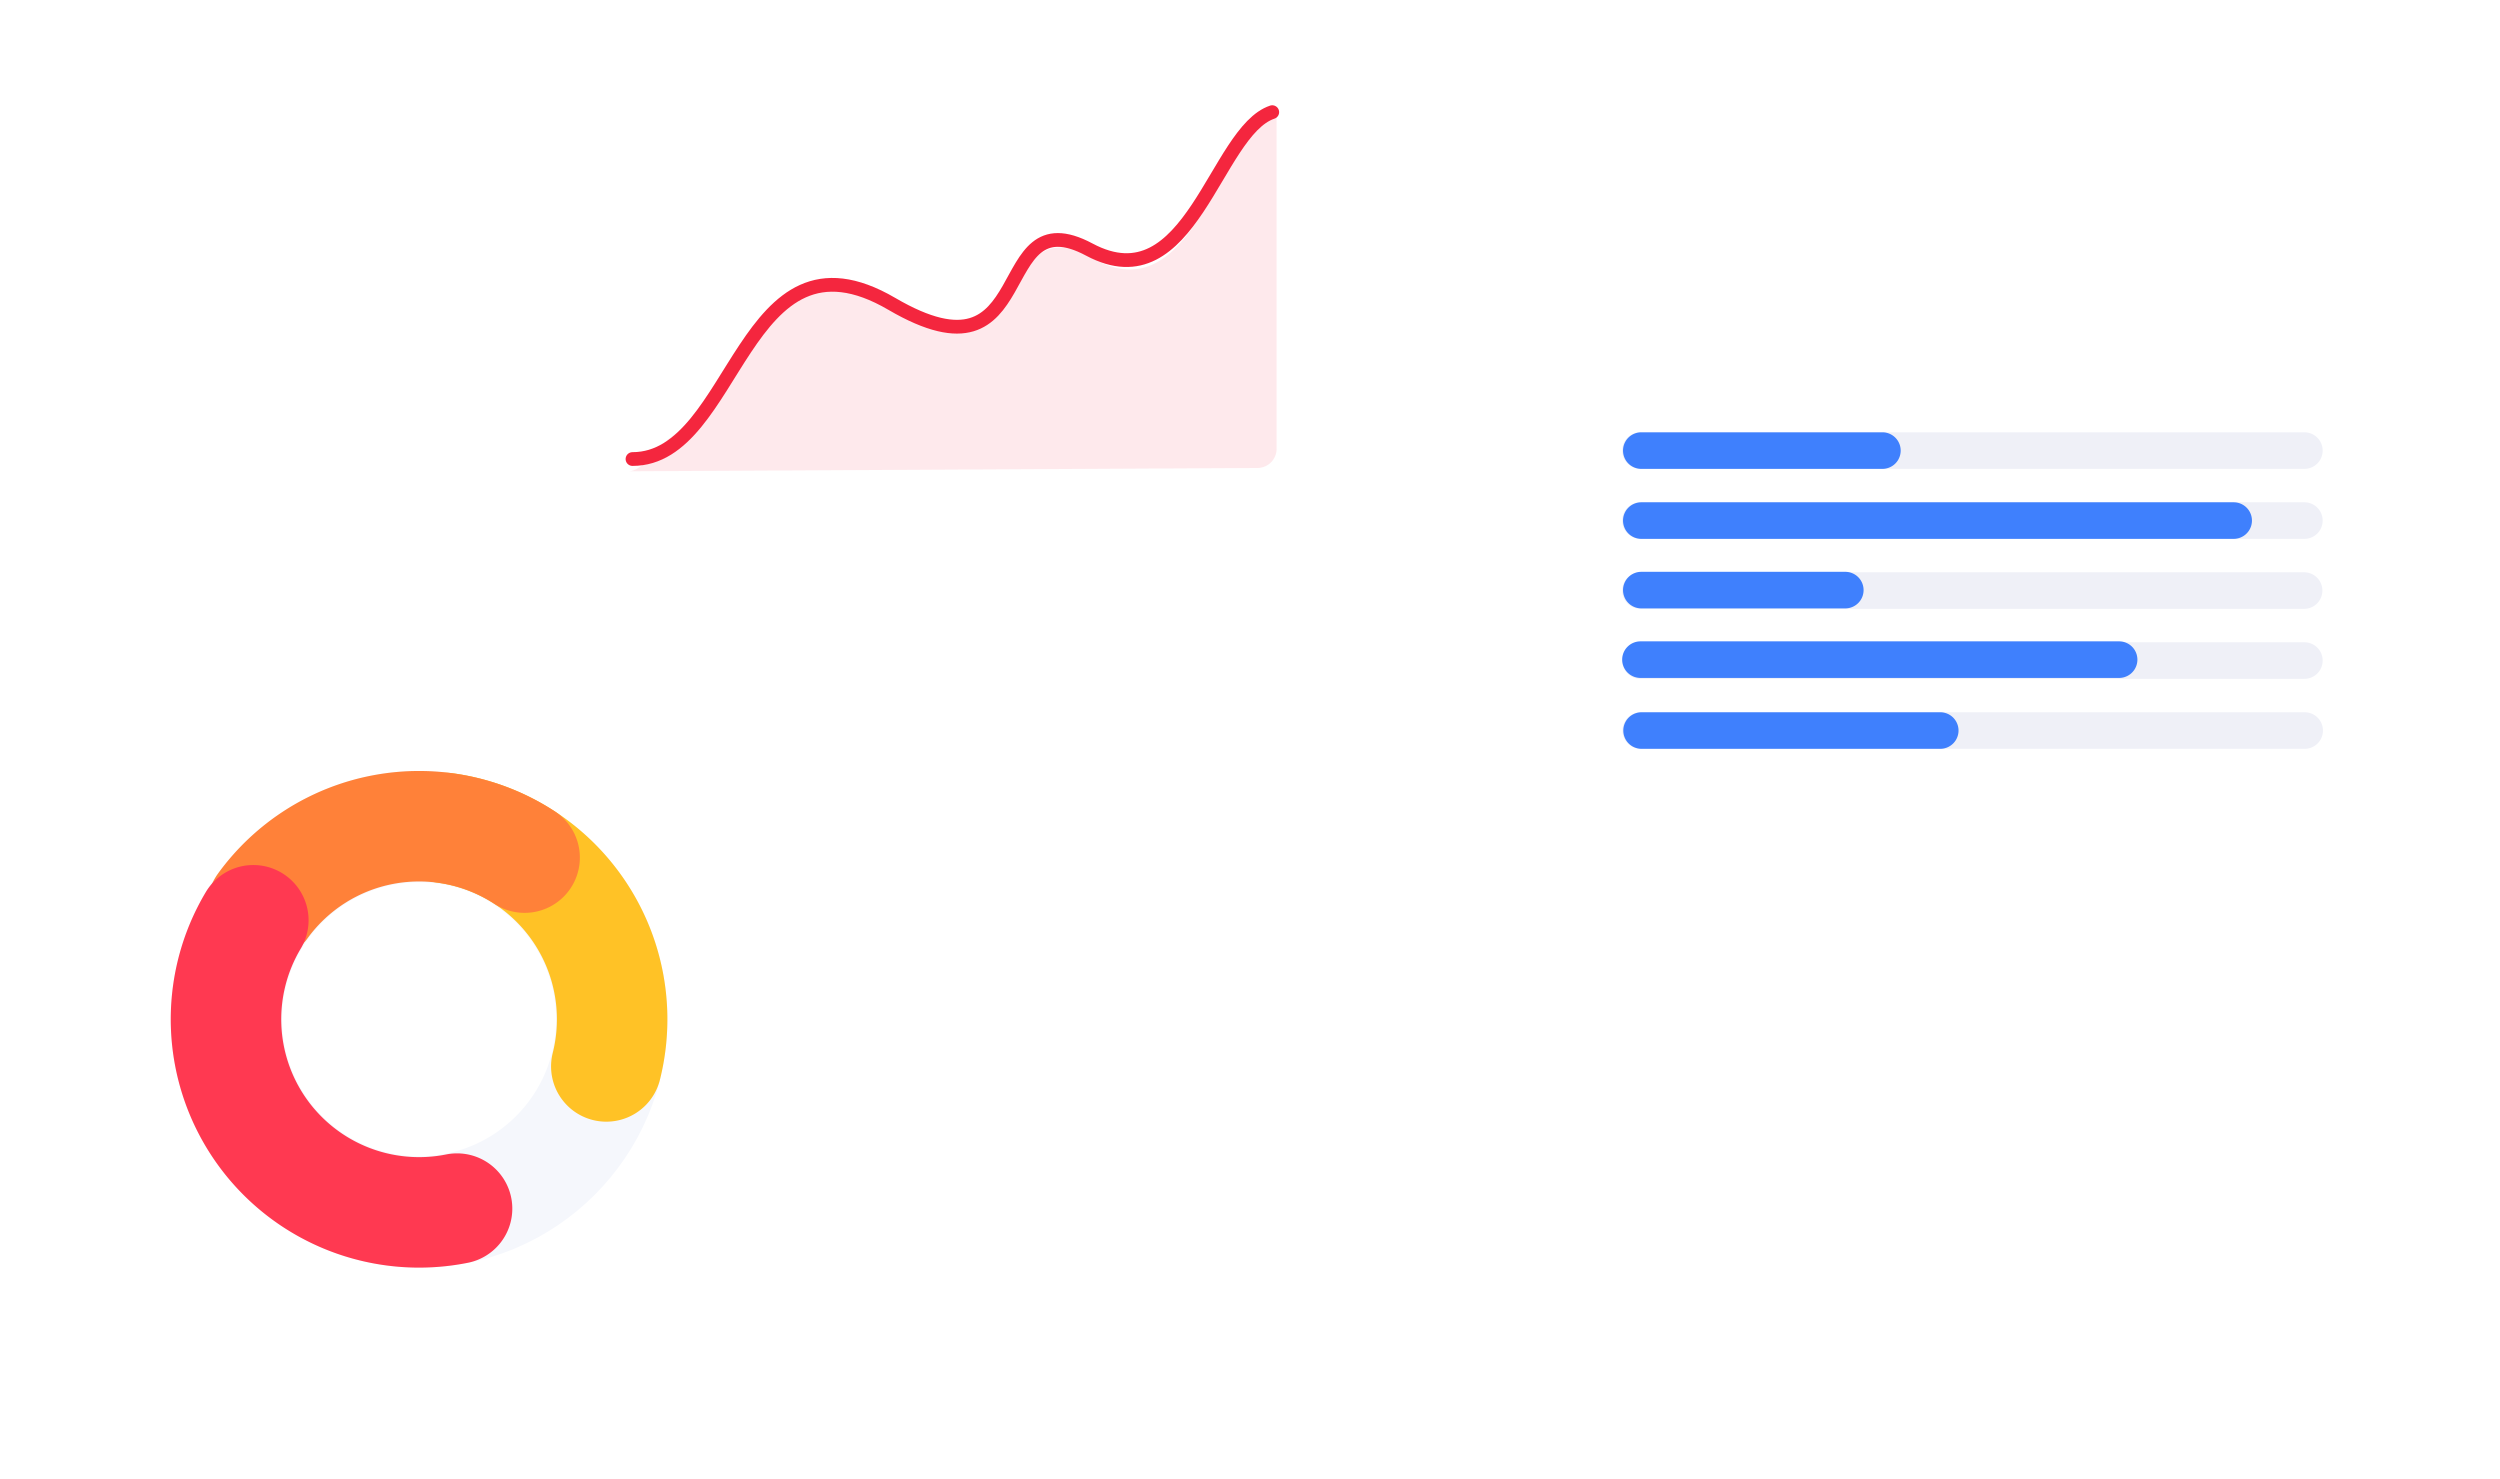 <svg xmlns="http://www.w3.org/2000/svg" width="573" height="339" fill="none"><g filter="url(#filter0_d)"><path d="M521.93 71.936H382.232c-17.002 0-30.784 13.783-30.784 30.784v65.275c0 17.001 13.783 30.783 30.784 30.783H521.93c17.001 0 30.783-13.782 30.783-30.783V102.72c0-17.001-13.782-30.784-30.783-30.784z" fill="#fff" fill-opacity=".01"></path></g><path d="M521.93 71.936H382.232c-17.002 0-30.784 13.783-30.784 30.784v65.275c0 17.001 13.783 30.783 30.784 30.783H521.93c17.001 0 30.783-13.782 30.783-30.783V102.72c0-17.001-13.782-30.784-30.783-30.784z" fill="#fff"></path><path d="M528.165 99.085H375.996a4.19 4.19 0 000 8.38h152.169a4.19 4.19 0 000-8.38z" fill="#EFF0F7"></path><g filter="url(#filter1_d)"><path d="M431.255 99.085h-55.259a4.19 4.19 0 000 8.38h55.259a4.19 4.19 0 000-8.38z" fill="#3F80FD" fill-opacity=".01"></path></g><path d="M431.448 99.085h-55.259a4.19 4.19 0 000 8.38h55.259a4.19 4.19 0 000-8.38z" fill="#3F80FD"></path><path d="M528.165 115.126H375.996a4.19 4.19 0 00-4.189 4.19 4.19 4.19 0 004.189 4.19h152.169a4.19 4.19 0 000-8.38z" fill="#EFF0F7"></path><g filter="url(#filter2_d)"><path d="M511.765 115.126H375.996a4.19 4.19 0 00-4.189 4.19 4.19 4.19 0 004.189 4.19h135.769a4.19 4.19 0 000-8.38z" fill="#3F80FD" fill-opacity=".01"></path></g><path d="M511.958 115.126H376.189a4.19 4.19 0 00-4.189 4.19 4.19 4.19 0 004.189 4.19h135.769a4.19 4.19 0 000-8.38z" fill="#3F80FD"></path><path d="M528.165 131.168H375.996a4.189 4.189 0 000 8.379h152.169a4.19 4.19 0 000-8.379z" fill="#EFF0F7"></path><g filter="url(#filter3_d)"><path d="M422.841 131.063h-46.652a4.19 4.19 0 00-4.189 4.19 4.19 4.19 0 004.189 4.19h46.652a4.19 4.19 0 000-8.38z" fill="#3F80FD" fill-opacity=".01"></path></g><path d="M422.944 131.063h-46.755a4.19 4.19 0 00-4.189 4.19 4.19 4.19 0 004.189 4.19h46.755a4.19 4.19 0 000-8.38z" fill="#3F80FD"></path><path d="M528.165 147.209H375.996a4.19 4.19 0 00-4.189 4.19 4.19 4.19 0 004.189 4.19h152.169a4.19 4.19 0 000-8.38z" fill="#EFF0F7"></path><g filter="url(#filter4_d)"><path d="M485.702 147.209H375.996a4.19 4.19 0 00-4.189 4.19 4.19 4.19 0 004.189 4.19h109.706a4.19 4.19 0 000-8.38z" fill="#3F80FD" fill-opacity=".01"></path></g><path d="M485.702 147H375.996a4.19 4.19 0 00-4.189 4.19 4.19 4.19 0 004.189 4.19h109.706a4.19 4.19 0 000-8.38z" fill="#3F80FD"></path><path d="M528.165 163.251H375.996a4.19 4.19 0 000 8.379h152.169a4.19 4.19 0 100-8.379z" fill="#EFF0F7"></path><g filter="url(#filter5_d)"><path d="M444.447 163.251h-68.451a4.19 4.19 0 000 8.379h68.451a4.19 4.19 0 100-8.379z" fill="#3F80FD" fill-opacity=".01"></path></g><path d="M444.64 163.251h-68.451a4.19 4.19 0 000 8.379h68.451a4.19 4.19 0 100-8.379z" fill="#3F80FD"></path><g filter="url(#filter6_d)"><path d="M140.103 154.989H52c-17.673 0-32 14.327-32 32v93.269c0 17.673 14.327 32 32 32h88.103c17.673 0 32-14.327 32-32v-93.269c0-17.673-14.327-32-32-32z" fill="#fff" fill-opacity=".01"></path></g><path d="M140.103 154.989H52c-17.673 0-32 14.327-32 32v93.269c0 17.673 14.327 32 32 32h88.103c17.673 0 32-14.327 32-32v-93.269c0-17.673-14.327-32-32-32z" fill="#fff"></path><path d="M152.966 233.623c0 31.433-25.482 56.915-56.915 56.915s-56.914-25.482-56.914-56.915 25.481-56.914 56.915-56.914c31.432 0 56.914 25.481 56.914 56.914zm-88.327 0c0 17.349 14.064 31.413 31.413 31.413 17.348 0 31.412-14.064 31.412-31.413 0-17.348-14.064-31.412-31.412-31.412-17.35 0-31.413 14.064-31.413 31.412z" fill="#F5F7FC"></path><g filter="url(#filter7_d)"><path d="M102.057 189.779a44.255 44.255 0 0136.909 54.647" stroke="#FFC226" stroke-opacity=".01" stroke-width="25.322" stroke-linecap="round"></path></g><path d="M102.057 189.779a44.255 44.255 0 0136.909 54.647" stroke="#FFC226" stroke-width="25.322" stroke-linecap="round"></path><g filter="url(#filter8_d)"><path d="M60.209 207.668a44.255 44.255 0 0160.031-11.103" stroke="#FF8139" stroke-opacity=".01" stroke-width="25.322" stroke-linecap="round"></path></g><path d="M60.209 207.668a44.255 44.255 0 0160.031-11.103" stroke="#FF8139" stroke-width="25.322" stroke-linecap="round"></path><g filter="url(#filter9_d)"><path d="M104.758 277.012a44.251 44.251 0 01-44.848-17.851 44.254 44.254 0 01-1.848-48.235" stroke="#FF3951" stroke-opacity=".01" stroke-width="25.322" stroke-linecap="round"></path></g><path d="M104.758 277.012a44.251 44.251 0 01-44.848-17.851 44.254 44.254 0 01-1.848-48.235" stroke="#FF3951" stroke-width="25.322" stroke-linecap="round"></path><g filter="url(#filter10_d)"><path d="M283.845 14H152.783c-14.36 0-26 11.64-26 26v53.726c0 14.359 11.64 26 26 26h131.062c14.359 0 26-11.641 26-26V40c0-14.36-11.641-26-26-26z" fill="#fff" fill-opacity=".01"></path></g><path d="M283.845 14H152.783c-14.36 0-26 11.64-26 26v53.726c0 14.359 11.64 26 26 26h131.062c14.359 0 26-11.641 26-26V40c0-14.36-11.641-26-26-26z" fill="#fff"></path><path opacity=".1" d="M250.399 59.2c-23.445-13.221-11.816 32.53-46.362 11.192-29.828-18.425-34.2 18.397-50.561 30.06-2.579 1.838-6.133 7.535-9.419 7.569l144.155-.757a4.41 4.41 0 004.388-4.411V25.705c-13.16 4.638-18.756 46.718-42.201 33.496z" fill="#F4263E"></path><g filter="url(#filter11_d)"><path d="M144.967 105.211c23.964 0 25.128-55.634 59.44-35.564s21.992-24.873 45.279-12.437c23.286 12.437 28.843-27.143 41.915-31.506" stroke="#F4263E" stroke-opacity=".01" stroke-width="3.151" stroke-linecap="round"></path></g><path d="M144.967 105.211c23.964 0 25.128-55.634 59.44-35.564s21.992-24.873 45.279-12.437c23.286 12.437 28.843-27.143 41.915-31.506" stroke="#F4263E" stroke-width="3.151" stroke-linecap="round"></path><defs><filter id="filter0_d" x="331.448" y="57.936" width="241.265" height="166.842" filterUnits="userSpaceOnUse" color-interpolation-filters="sRGB"><feGaussianBlur stdDeviation="10"></feGaussianBlur></filter><filter id="filter1_d" x="362.753" y="93.652" width="81.746" height="26.488" filterUnits="userSpaceOnUse" color-interpolation-filters="sRGB"><feGaussianBlur stdDeviation="4.527"></feGaussianBlur></filter><filter id="filter2_d" x="362.753" y="109.694" width="162.256" height="26.488" filterUnits="userSpaceOnUse" color-interpolation-filters="sRGB"><feGaussianBlur stdDeviation="4.527"></feGaussianBlur></filter><filter id="filter3_d" x="362.946" y="125.631" width="73.139" height="26.488" filterUnits="userSpaceOnUse" color-interpolation-filters="sRGB"><feGaussianBlur stdDeviation="4.527"></feGaussianBlur></filter><filter id="filter4_d" x="362.753" y="141.777" width="136.193" height="26.488" filterUnits="userSpaceOnUse" color-interpolation-filters="sRGB"><feGaussianBlur stdDeviation="4.527"></feGaussianBlur></filter><filter id="filter5_d" x="362.753" y="157.819" width="94.938" height="26.487" filterUnits="userSpaceOnUse" color-interpolation-filters="sRGB"><feGaussianBlur stdDeviation="4.527"></feGaussianBlur></filter><filter id="filter6_d" x="0" y="140.989" width="192.103" height="197.269" filterUnits="userSpaceOnUse" color-interpolation-filters="sRGB"><feGaussianBlur stdDeviation="10"></feGaussianBlur></filter><filter id="filter7_d" x="81.603" y="173.221" width="79.154" height="95.556" filterUnits="userSpaceOnUse" color-interpolation-filters="sRGB"><feGaussianBlur stdDeviation="3.896"></feGaussianBlur></filter><filter id="filter8_d" x="39.755" y="172.813" width="100.938" height="59.204" filterUnits="userSpaceOnUse" color-interpolation-filters="sRGB"><feGaussianBlur stdDeviation="3.896"></feGaussianBlur></filter><filter id="filter9_d" x="23.554" y="188.524" width="109.45" height="123.44" filterUnits="userSpaceOnUse" color-interpolation-filters="sRGB"><feGaussianBlur stdDeviation="7.791"></feGaussianBlur></filter><filter id="filter10_d" x="106.783" y="0" width="223.062" height="145.726" filterUnits="userSpaceOnUse" color-interpolation-filters="sRGB"><feGaussianBlur stdDeviation="10"></feGaussianBlur></filter><filter id="filter11_d" x="140.241" y="22.238" width="156.087" height="88.96" filterUnits="userSpaceOnUse" color-interpolation-filters="sRGB"><feGaussianBlur stdDeviation="1.575"></feGaussianBlur></filter></defs></svg>